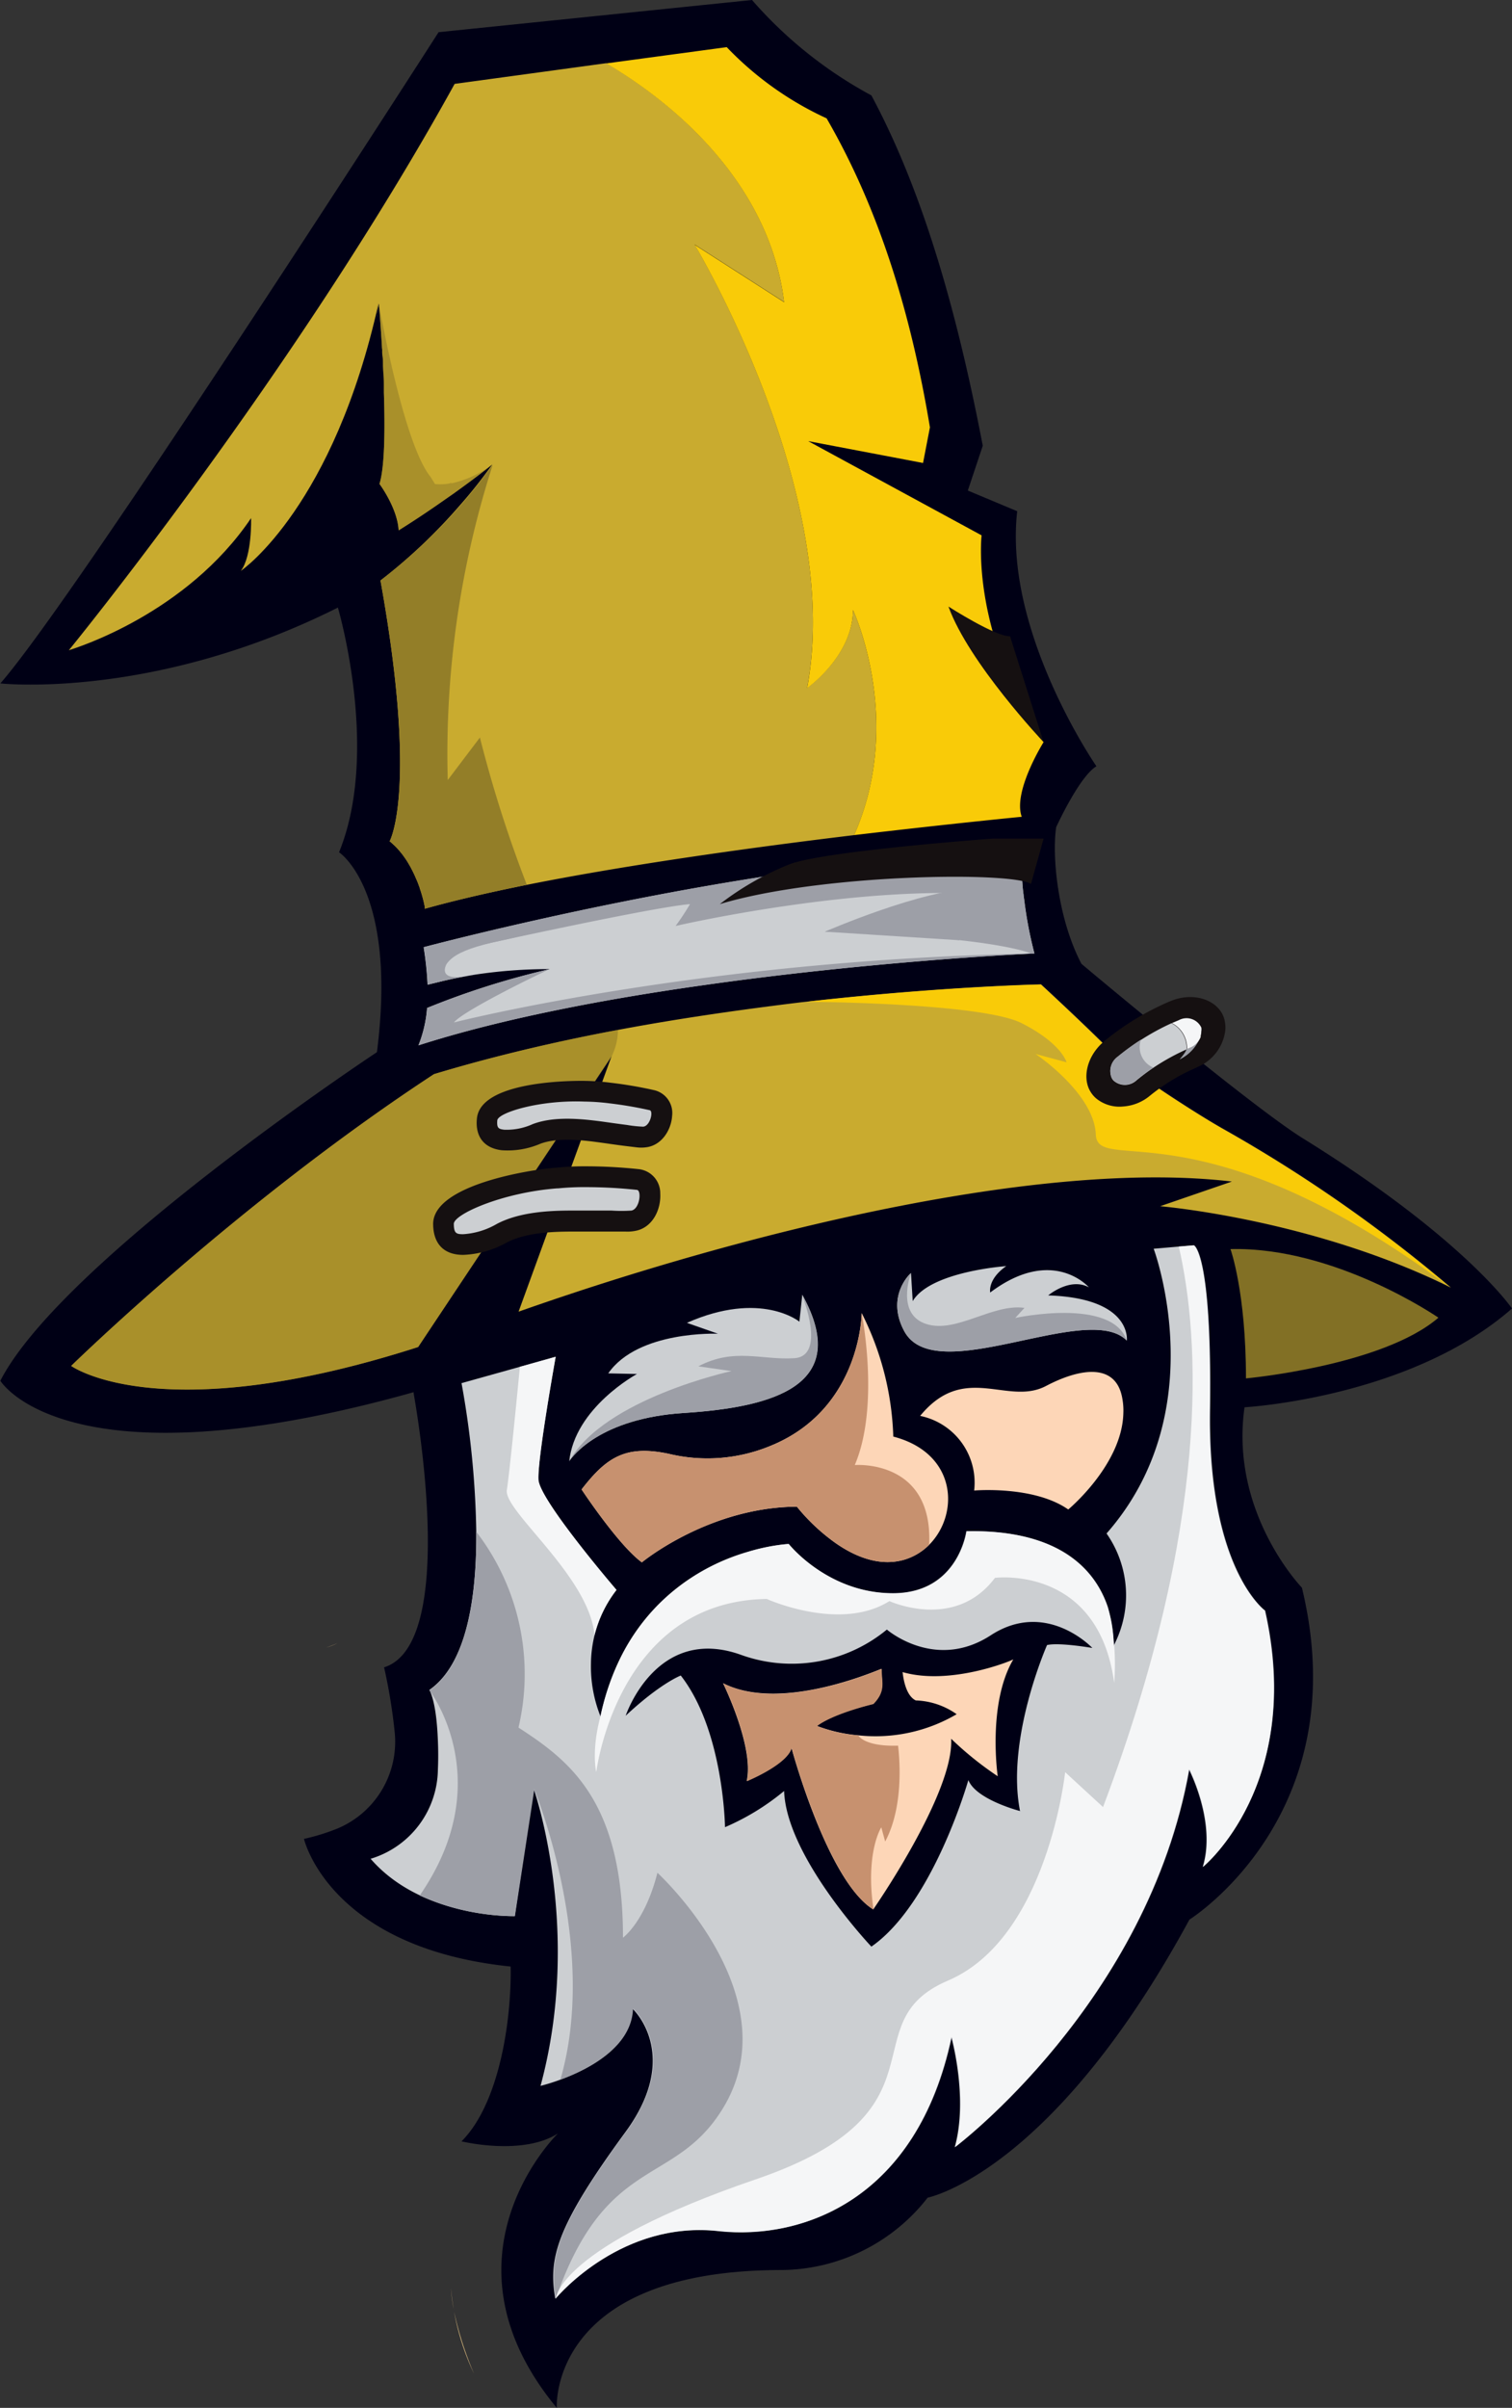 <svg xmlns="http://www.w3.org/2000/svg" viewBox="0 0 219.5 349.34"><rect x="0" y="0" width="219.5" height="349.34" fill="#333333" stroke="none"/><defs><style>.cls-1{fill:#f1cb87;}.cls-2{fill:#000015;}.cls-13,.cls-3{fill:#cccfd2;}.cls-4{fill:#c9ab2f;}.cls-5{fill:#fdd6b7;}.cls-6{fill:#fff;}.cls-13,.cls-6{opacity:0.81;}.cls-7{fill:#f9cb08;}.cls-8,.cls-9{fill:#937e28;}.cls-8{opacity:0.59;}.cls-10{fill:#9d9fa7;}.cls-11{fill:#151011;}.cls-12{fill:#827025;}.cls-14{fill:#f5f6f7;}.cls-15{fill:#c7916f;}</style></defs><title>Fifa</title><g id="Ebene_2" data-name="Ebene 2"><g id="Layer_1" data-name="Layer 1"><path class="cls-1" d="M49,238.39a10.35,10.35,0,0,1-1.64.64C48,238.81,48.52,238.6,49,238.39Z"/><path class="cls-1" d="M68.81,344.37a35.93,35.93,0,0,1-2.89-9A48.36,48.36,0,0,0,68.81,344.37Z"/><path class="cls-2" d="M189,230.34c8,33-16.33,48.16-16.33,48.16-20,36.84-38,40.34-38,40.34a27.16,27.16,0,0,1-21.17,10.5c-33.94,0-32.67,20-32.67,20C63,327.8,80.25,310.25,81,309.52c-5.17,3.31-14,1.15-14,1.15,5.48-5.48,7.27-17.51,7.13-25.36-26.38-2.73-30-18.52-30-18.52a31.24,31.24,0,0,0,4.75-1.46,13.65,13.65,0,0,0,8.42-14,79.71,79.71,0,0,0-1.54-9.43c10.69-3.36,4.76-37.08,4.29-39.75a.51.51,0,0,1,0-.09l0-.08c-50.5,14.17-60-1.66-60-1.66,9-17.5,54.67-47.67,54.67-47.67,3-23.5-5.5-29-5.5-29,6-14.67-.17-35.5-.17-35.5-26.81,13.44-49,11-49,11C11.17,86.5,63.67,4.67,63.67,4.67L109.17,0A61.82,61.82,0,0,0,126.5,13.84c7.56,14.08,12.49,31.63,16.17,50.83l-2.17,6.5,7.17,3c-2,17.5,11.5,37,11.5,37-2.5,1.5-5.84,8.83-5.84,8.83-.64,4.23.23,13.32,3.67,19.84l1.9,1.59c5.9,4.91,23.9,19.79,30.27,23.74,23.45,14.52,30.33,24.67,30.33,24.67-14.83,13-38.83,14.33-38.83,14.33C178.5,219.5,189,230.34,189,230.34Z"/><path class="cls-3" d="M183.67,233.67s-8.31-6-8-29-2.33-24-2.33-24l-2.14.18-3.72.32a0,0,0,0,0,0,0c.28.76,8.56,23.78-6.84,41.31a15.65,15.65,0,0,1,1.08,16.18s0,.11-.08.16a7.12,7.12,0,0,0,0-.79v0a16.68,16.68,0,0,0-.85-4.89c-1.67-4.94-6.53-11.26-20.51-11,0,0-1.16,9-10.66,9S114.5,224,114.5,224a27.45,27.45,0,0,0-5.82,1.11,29.69,29.69,0,0,0-18.43,15.06h0A36,36,0,0,0,87.17,249a19.55,19.55,0,0,1-1.38-7.7,18.15,18.15,0,0,1,.52-4.06,17.62,17.62,0,0,1,3.19-6.57s-11.17-13-11.33-16,2.5-17.83,2.5-17.83l-5.2,1.46L67,200.67a131,131,0,0,1,2.14,21.5c.07,9-1.22,18.35-6.1,22.46h0c-.22.19-.46.37-.7.54.78,1.59,1.12,4.45,1.23,7.4.06,1.4.06,2.82,0,4.14a13.71,13.71,0,0,1-9.31,12.82c-.29.1-.46.14-.46.14,7.5,8.67,20.92,8.33,20.92,8.33l2.75-18.5s7.17,20.34,1,43.12c0,0,13.09-3.07,13.35-11.2,0,0,7.24,6.63-1,17.87-10.15,13.84-11.21,18.38-10.21,24.21l0,0c.53-.63,9.73-11.32,23.64-9.8,12.17,1.33,28.84-4.5,33.84-28.17,0,0,2.5,8.84.5,16,0,0,28-21,34-54.83,0,0,4,7.67,2,14.17C174.67,270.84,189.33,258.84,183.67,233.67ZM90.83,248.92s4.42-13.25,16.75-8.83a21.7,21.7,0,0,0,21.17-3.67s7,6.08,15.08.83,14.75,1.84,14.75,1.84-4.83-.84-6.58-.42c0,0-6,13.58-3.92,24.08,0,0-6.41-1.66-7.5-4.5,0,0-5.08,17.92-14.08,24.17,0,0-12.33-13-12.67-22.58a35,35,0,0,1-8.58,5.25s-.17-14-6.42-22C98.83,243.09,95.92,244.17,90.83,248.92Z"/><path class="cls-4" d="M124,121.16c-14.18,1.71-32.16,4.17-47.14,7.14l-.37.07c-5.46,1.1-10.51,2.26-14.81,3.47,0,0,0-.08,0-.23a19.2,19.2,0,0,0-.75-2.77c0-.11-.07-.22-.11-.33-.11-.33-.25-.68-.4-1a7.55,7.55,0,0,0-.32-.72q-.16-.36-.36-.72a5.58,5.58,0,0,0-.32-.58c-.11-.2-.23-.4-.35-.59s-.32-.48-.49-.71c0,0,0,0,0,0a5.46,5.46,0,0,0-.43-.55,3.11,3.11,0,0,0-.23-.28c-.16-.19-.34-.38-.52-.56s-.54-.51-.83-.75c0,0,4.17-7.33-1.33-37.83A80,80,0,0,0,66.76,73.32a70.35,70.35,0,0,0,4.71-5.94h0l-.07.06-.54.43c-.77.61-2.22,1.72-4.2,3.15l-.76.55-1.32.92c-1.85,1.3-4,2.76-6.42,4.28l-.29.18c-.16-3.23-2.78-6.74-2.78-6.74.76-2.46.81-7.92.64-13.23l0-.9c0-.64,0-1.26-.07-1.88l-.06-1.12c0-.52,0-1-.08-1.53s0-.71-.06-1c-.19-3.3-.4-5.82-.45-6.4A.19.19,0,0,1,55,44,.28.28,0,0,1,55,44L50.79,72c1.36,2.32,1.66,8.21,1.66,8.21C41.63,86.3,27.39,92.56,10,94.33h0S42.83,54.17,66,12.17l22-3c7,4.08,23.48,15.58,25.83,34.64l-13-8.34s21.67,36,16.34,64.34c0,0,6.66-4.67,6.66-11.34C123.83,88.5,131.34,104.56,124,121.16Z"/><path class="cls-5" d="M134.89,224.12a8.5,8.5,0,0,1-3.81,2.22c-3.55.94-7.06-.56-9.82-2.5h0a28.43,28.43,0,0,1-5.58-5.25c-12.84.08-22.5,8.08-22.5,8.08-3.42-2.5-8.75-10.58-8.75-10.58,3.63-4.69,6.42-6.49,12.65-5.17a23.93,23.93,0,0,0,14.6-1.08c13.35-5.3,13.41-19.34,13.41-19.34a42.4,42.4,0,0,1,4.59,17.92C139,210.85,139.28,219.72,134.89,224.12Z"/><path class="cls-3" d="M99.25,205c-12.09.78-16.11,6.24-16.62,7l0,.09c.75-7.84,9.84-12.75,9.84-12.75l-4.17-.09c4.33-6.25,15.92-5.75,15.92-5.75l-4.5-1.58c10.75-4.75,16.33-.17,16.33-.17l.42-3.91C123.75,201,112.25,204.17,99.25,205Z"/><path class="cls-3" d="M163.58,194.5c-5.66-5.83-27.83,7.09-32.33-1.41-2.66-5,.83-8.27,1-8.4a0,0,0,0,0,0,0l.25,4.08c2.58-4.33,13.58-5.08,13.58-5.08-2.75,1.92-2.33,3.83-2.33,3.83,9.08-6.83,14.33-.75,14.33-.75-2.75-1.5-5.91,1.17-5.91,1.17C164.42,188.34,163.58,194.5,163.58,194.5Z"/><path class="cls-5" d="M163.08,205c-.16,7.5-8,14-8,14-5-3.5-13.66-2.75-13.66-2.75a9.88,9.88,0,0,0-7.84-10.83c6.42-7.83,12.67-1.42,18.25-4.33,5-2.63,10.28-3.44,11.12,1.93A9.36,9.36,0,0,1,163.08,205Z"/><path class="cls-4" d="M168.42,175l10.41-3.58c-27.81-3.28-71,7.41-103.55,18.88l13.51-37.09L60.7,195.43c-37.55,12.06-50.37,2.74-50.37,2.74S34.5,174.5,63,155.84c7.3-2.21,14.91-4.06,22.46-5.59,1.42-.29,2.84-.56,4.25-.83,9.26-1.74,18.33-3,26.54-4l1-.11.68-.08c19.14-2.13,33.2-2.42,33.2-2.42s5.19,4.78,9.21,8.75c-.29.29,0,.89-.21,1.25-.69,1.2-1.73,1.92-1.38,3.25a5.17,5.17,0,0,0,5,3.85,4.86,4.86,0,0,0,1.31-.17l2.49-2.31c2.37,1.63,6.87,4.56,10.08,6.38a211.27,211.27,0,0,1,33,23l0,0C190.5,176.84,168.42,175,168.42,175Z"/><path class="cls-6" d="M161.75,244.17c-2.31-17.19-17.31-15.25-17.31-15.25-5.82,7.75-15.32,3.37-15.32,3.37-7.18,4.51-17.81-.31-17.81-.31-21.75.32-24.75,25.13-24.75,25.13s-.75-3.06.61-8.11c5.16-24,27.33-25,27.33-25s5.67,7.17,15.17,7.17,10.66-9,10.66-9c14-.31,18.84,6,20.51,11a29,29,0,0,1,.85,4.89v0l.06.63A35.76,35.76,0,0,1,161.75,244.17Z"/><path class="cls-7" d="M148.33,118.5s-10.31,1-24.34,2.66c7.35-16.6-.16-32.66-.16-32.66,0,6.67-6.66,11.34-6.66,11.34C122.5,71.5,100.83,35.5,100.83,35.5l13,8.34C111.48,24.78,95,13.28,88,9.2l17.5-2.36A47.45,47.45,0,0,0,120,17.17c7.69,13.27,12.28,28.47,15,44.83l-1,5.17L117.33,64,142.5,77.67s-1.67,13.83,9,30C151.5,107.67,147,114.84,148.33,118.5Z"/><path class="cls-2" d="M50.79,72c1.36,2.32,1.66,8.21,1.66,8.21C41.63,86.3,27.39,92.56,10,94.33c1-.3,17.08-5.28,26.45-19.16,0,0,.17,5.48-1.49,7.66.41-.28,13.51-9.55,20-38.87Z"/><path class="cls-8" d="M71.4,67.43l-.54.43c-.77.61-2.22,1.72-4.2,3.15l-.76.55-1.32.92c-1.85,1.3-4,2.76-6.42,4.28l-.29.18c-.16-3.23-2.78-6.74-2.78-6.74.76-2.46.81-7.92.64-13.23l0-.9c0-.64,0-1.26-.07-1.88l-.06-1.12c0-.52,0-1-.08-1.53s0-.71-.06-1c-.19-3.3-.4-5.82-.45-6.4.31,1.73,3.7,20.47,7.52,25.08l.61,1a7.48,7.48,0,0,0,2.19-.09c.07-.11.14-.11.19,0A15.16,15.16,0,0,0,71.4,67.43Z"/><path class="cls-9" d="M76.48,128.37c-5.46,1.1-10.51,2.26-14.81,3.47,0,0,0-.08,0-.23a19.2,19.2,0,0,0-.75-2.77c0-.11-.07-.22-.11-.33-.11-.33-.25-.68-.4-1s-.2-.48-.32-.72-.23-.48-.36-.72a6.54,6.54,0,0,0-.32-.58c-.11-.2-.23-.4-.35-.59s-.32-.48-.49-.71c0,0,0,0,0,0a5.46,5.46,0,0,0-.43-.55,3.11,3.11,0,0,0-.23-.28,6.77,6.77,0,0,0-.52-.56c-.26-.26-.54-.51-.83-.75,0,0,4.17-7.33-1.33-37.83a80.63,80.63,0,0,0,16.3-16.79A137,137,0,0,0,65,113.17L69.67,107A183.34,183.34,0,0,0,76.48,128.37Z"/><path class="cls-10" d="M99.25,205c-12.09.78-16.11,6.24-16.62,7,5.09-9.09,23.56-13.08,23.56-13.08l-4.81-.69c5.24-2.75,9.18-.87,13.93-1.18s1.11-9.21,1.11-9.21C123.75,201,112.25,204.17,99.25,205Z"/><path class="cls-10" d="M163.58,194.5c-5.66-5.83-27.83,7.09-32.33-1.41-2.66-5,.83-8.27,1-8.4-.13.35-2.14,6,2.22,7.4s9.62-3,14.25-2.34l-1.33,1.46S161.46,188.17,163.58,194.5Z"/><path class="cls-11" d="M151.5,107.67S140.63,96.17,137.69,88c0,0,6.81,4.38,8.94,4.31Z"/><path class="cls-5" d="M147.11,240.74c-.35.24-9.19,3.83-16.08,1.85.17,1.5.64,3.49,1.91,4.11a10.91,10.91,0,0,1,5.94,2,23.28,23.28,0,0,1-14.31,3.06,22.2,22.2,0,0,1-6-1.37c2.5-1.87,8.17-3.18,8.19-3.19,1.85-1.92,1.18-3.12,1.2-5.09-4.73,1.94-15.84,5.72-23,2.09,0,0,4.56,9.25,3.44,14.19,0,0,5.81-2.37,6.5-4.81,0,0,5.18,19.31,11.87,23.44,0,0,11.75-16.88,11.31-24.76a48.66,48.66,0,0,0,6.76,5.44S143.31,247.18,147.11,240.74Z"/><path class="cls-12" d="M178.63,181.22s2.25,6.2,2.25,18.76c0,0,19.81-1.81,27.94-8.81C208.81,191.17,193.88,180.85,178.63,181.22Z"/><path class="cls-8" d="M89.71,149.42a8.84,8.84,0,0,1-1,4l-28,42c-37.55,12.06-50.37,2.74-50.37,2.74S34.5,174.5,63,155.84A255.7,255.7,0,0,1,89.71,149.42Z"/><path class="cls-3" d="M174.31,150.27l0,.1a.29.29,0,0,0,0-.09Z"/><path class="cls-3" d="M174.31,150.27l0,.1a.29.29,0,0,0,0-.09Z"/><path class="cls-13" d="M172.69,152l-.42.17c0,.36-.88,1.38-1,1.51a6,6,0,0,0,3-3.23A2.8,2.8,0,0,1,172.69,152Z"/><path class="cls-3" d="M174.3,149.11A2.36,2.36,0,0,0,171,148l-1,.42a4.08,4.08,0,0,1,2.2,3.75l.42-.17a2.8,2.8,0,0,0,1.55-1.55s0-.07,0-.11a.29.29,0,0,0,0-.09,2.23,2.23,0,0,0,.09-.63A1.7,1.7,0,0,0,174.3,149.11Z"/><path class="cls-13" d="M174.3,149.11A2.36,2.36,0,0,0,171,148l-1,.42a4.08,4.08,0,0,1,2.2,3.75l.42-.17a2.8,2.8,0,0,0,1.55-1.55s0-.07,0-.11a.29.29,0,0,0,0-.09,2.23,2.23,0,0,0,.09-.63A1.7,1.7,0,0,0,174.3,149.11Z"/><path class="cls-7" d="M210.54,186.81c-36.31-27-51.21-16.22-51.46-22.22s-8.75-11.68-8.75-11.68l4.5,1.21s-.66-2.7-6.5-5.67-31.13-3.11-31.13-3.11l.68-.08c19.14-2.13,33.2-2.42,33.2-2.42s5.19,4.78,9.21,8.75c-.29.29,0,.89-.21,1.25-.69,1.2-1.73,1.92-1.38,3.25a5.17,5.17,0,0,0,5,3.85,4.86,4.86,0,0,0,1.31-.17l2.49-2.31c2.37,1.63,6.87,4.56,10.08,6.38A211.27,211.27,0,0,1,210.54,186.81Z"/><path class="cls-11" d="M173.44,155a28.41,28.41,0,0,0-6.54,4,6.78,6.78,0,0,1-3.83,1.53,5.34,5.34,0,0,1-3.89-1.13,3.86,3.86,0,0,1-.86-1c-1.26-2-.53-5.26,2-7.35a38.75,38.75,0,0,1,9.56-5.79c3.73-1.57,7.41.09,7.92,2.88a4.46,4.46,0,0,1,.08,1.33,6.62,6.62,0,0,1-3.94,5.29Z"/><path class="cls-3" d="M170.07,148.45a35.16,35.16,0,0,0-4.43,2.42,36,36,0,0,0-3.38,2.46,2.54,2.54,0,0,0-.9,3,1.49,1.49,0,0,0,.31.46,2.48,2.48,0,0,0,3.33-.06c.78-.64,1.59-1.25,2.42-1.81a32.29,32.29,0,0,1,4.85-2.68A4.08,4.08,0,0,0,170.07,148.45Z"/><path class="cls-10" d="M167.42,154.88q-1.25.85-2.42,1.81a2.49,2.49,0,0,1-3.33.06,1.67,1.67,0,0,1-.31-.46,2.56,2.56,0,0,1,.9-3,35.76,35.76,0,0,1,3.38-2.46A3.21,3.21,0,0,0,167.42,154.88Z"/><path class="cls-10" d="M174.24,150.48a6,6,0,0,1-3,3.23c.11-.13,1-1.15,1-1.51l.42-.17A2.8,2.8,0,0,0,174.24,150.48Z"/><path class="cls-14" d="M174.39,149.65a2.23,2.23,0,0,1-.09.63v0a.19.19,0,0,1,0,.07s0,.07,0,.11a2.8,2.8,0,0,1-1.55,1.55l-.42.17a4.08,4.08,0,0,0-2.2-3.75l1-.42a2.36,2.36,0,0,1,3.27,1.08A1.7,1.7,0,0,1,174.39,149.65Z"/><path class="cls-15" d="M134.89,224.12a8.5,8.5,0,0,1-3.81,2.22c-3.55.94-7.06-.56-9.82-2.5h0a28.43,28.43,0,0,1-5.58-5.25c-12.84.08-22.5,8.08-22.5,8.08-3.42-2.5-8.75-10.58-8.75-10.58,3.63-4.69,6.42-6.49,12.65-5.17a23.93,23.93,0,0,0,14.6-1.08c13.35-5.3,13.41-19.34,13.41-19.34s2.69,13.42-1,22.05C124.1,212.55,135.47,211.64,134.89,224.12Z"/><path class="cls-15" d="M128.5,267.17l-.56-2.06s-2.35,3.6-1.13,11.94c-6.69-4.13-11.87-23.44-11.87-23.44-.69,2.44-6.5,4.81-6.5,4.81,1.12-4.94-3.44-14.19-3.44-14.19,7.11,3.63,18.22-.15,23-2.09,0,2,.65,3.17-1.2,5.09,0,0-5.69,1.32-8.19,3.19a22.2,22.2,0,0,0,6,1.37s.84,1.63,5.77,1.47C130.34,253.26,131.59,261.42,128.5,267.17Z"/><path class="cls-6" d="M78.17,214.67c.16,3,11.33,16,11.33,16a17.62,17.62,0,0,0-3.19,6.57c-.79-8.58-13.2-18-12.73-21.07.42-2.72,1.54-14.21,1.89-17.87l5.2-1.46S78,211.67,78.17,214.67Z"/><path class="cls-10" d="M69.27,222.33a1.48,1.48,0,0,0-.13-.16h0A1.81,1.81,0,0,1,69.27,222.33Z"/><path class="cls-10" d="M105,305.79c-7,11.58-17,6.63-24.31,27.68l0,0c-1-5.83.06-10.37,10.21-24.21,8.24-11.24,1-17.87,1-17.87-.18,5.71-6.69,8.92-10.55,10.33,5.4-18.58-3-40.07-3.77-42.09a.05.05,0,0,0,0,0,.46.46,0,0,0,0-.09.08.08,0,0,1,0,0L74.75,278a33.86,33.86,0,0,1-13.82-3c11.32-16.34,1.8-29.26,1.41-29.76a0,0,0,0,1,0,0c.24-.17.48-.35.7-.54h0c4.88-4.11,6.17-13.44,6.1-22.46a1.48,1.48,0,0,1,.13.16l0,0a33.83,33.83,0,0,1,6,28.24c7.31,4.75,15.17,10.56,15.17,30.48,0,0,3.2-2.3,5-9.42C95.38,271.67,114.88,289.44,105,305.79Z"/><path class="cls-6" d="M174.67,270.84c2-6.5-2-14.17-2-14.17-6,33.83-34,54.83-34,54.83,2-7.16-.5-16-.5-16-5,23.67-21.67,29.5-33.84,28.17-13.91-1.52-23.11,9.17-23.64,9.8l0,0S81,326,109.75,316.17s13.42-22.67,27.88-28.83,17-30.23,17-30.23l5.5,5.06c15.63-41.41,14.1-67.84,11-81.32l2.14-.18s2.67,1,2.33,24,8,29,8,29C189.33,258.84,174.67,270.84,174.67,270.84Z"/><path class="cls-11" d="M67.24,182.06c-2.79,0-4.34-1.59-4.36-4.48,0-5.66,14-7.88,17.79-8.17h.07a41.41,41.41,0,0,1,4.46-.2,73.05,73.05,0,0,1,7.59.42,3.51,3.51,0,0,1,3.06,3.55c.12,2.18-1,4.76-3.39,5.35a5.94,5.94,0,0,1-1.64.15h-2c-.79,0-1.64,0-2.53,0h-.12c-1,0-2.07,0-3.14,0-3,0-6.77.18-9.45,1.58A14,14,0,0,1,67.24,182.06Z"/><path class="cls-3" d="M67.24,179.06c-1,0-1.35-.12-1.36-1.5s7-4.54,15-5.15l.15,0a38.4,38.4,0,0,1,4.16-.18,70.09,70.09,0,0,1,7.27.4c.72.08.41,2.77-.79,3a21.65,21.65,0,0,1-2.9,0h0c-.8,0-1.67,0-2.57,0s-2.11,0-3.2,0c-3.33,0-7.58.22-10.84,1.92A11.12,11.12,0,0,1,67.24,179.06Z"/><path class="cls-11" d="M72.83,166.88c-2.58-.31-3.88-2-3.59-4.66.64-5.79,15.68-5.41,15.84-5.4h0a34,34,0,0,1,3.7.28A60.4,60.4,0,0,1,95,158.17a3.4,3.4,0,0,1,2.57,3.75c-.13,2-1.49,4.24-3.75,4.53a5.39,5.39,0,0,1-1.47,0l-1.66-.2c-.65-.08-1.34-.18-2.07-.28-.91-.13-1.77-.25-2.63-.36-2.37-.28-5.38-.5-7.58.34A12,12,0,0,1,72.83,166.88Z"/><path class="cls-3" d="M73.19,163.9c-.81-.1-1.09-.23-1-1.35s6.14-3,12.72-2.73h.13a31.47,31.47,0,0,1,3.4.25,57.44,57.44,0,0,1,5.88,1c.57.13.07,2.29-.94,2.39a17.74,17.74,0,0,1-2.36-.25h0c-.65-.08-1.36-.18-2.09-.28s-1.72-.25-2.6-.35c-2.71-.32-6.19-.56-9,.51A9.11,9.11,0,0,1,73.19,163.9Z"/><path class="cls-1" d="M65.86,335a20.59,20.59,0,0,1-.38-3h0C65.56,333.05,65.69,334,65.86,335Z"/><path class="cls-3" d="M150.17,138.34l-.39,0h0c-3.16.15-24.3,1.28-47.57,4.57-14.22,2-29.25,4.83-41.44,8.74A18.37,18.37,0,0,0,62,146.24a116.76,116.76,0,0,1,16.81-5.4l1-.24h0a71.43,71.43,0,0,0-10.82.8h0l-.78.13-.68.13c-1.2.21-2.32.45-3.38.7l-1.44.35-.64.16a48.93,48.93,0,0,0-.57-5.44s23.79-6.34,50-10.34c12.5-1.89,25.56-3.27,36.84-3.16a37.58,37.58,0,0,0,.31,6.42A59.28,59.28,0,0,0,150.17,138.34Z"/><path class="cls-10" d="M150.17,138.34s-22.74,1-48,4.59c-14.22,2-29.25,4.83-41.44,8.74A18.37,18.37,0,0,0,62,146.24a116.76,116.76,0,0,1,16.81-5.4l1-.24c-.86.36-12.55,6-13.91,7.74C65.87,148.34,101.92,139.17,150.17,138.34Z"/><path class="cls-10" d="M148.64,130.34c-19.82-3.11-50.56,4-50.56,4a38,38,0,0,0,2.09-3.17c-6.24.53-36,7.17-36,7.17a16.63,16.63,0,0,1,0,4l-2.08.51a48.93,48.93,0,0,0-.57-5.44s23.79-6.34,50-10.34c12.5-1.89,25.56-3.27,36.84-3.16A37.58,37.58,0,0,0,148.64,130.34Z"/><path class="cls-11" d="M149.67,128.25c-2.67-1.83-30.5-1.5-45.17,2.92a41.91,41.91,0,0,1,10.25-5.83c5.33-1.92,29.33-3.67,29.33-3.67h7.42Z"/><path class="cls-10" d="M64.15,142.35c.1-2.87,1.36-4.35,8.55-5.88s1.68-1.55,1.18-1.24-10.62,2.06-10.62,2.06l-.37,5.05Z"/><path class="cls-10" d="M67.53,141.65c-1.2.21-2.32.45-3.38.7l-1.44.35,2.12-2.83C64.3,140.85,64.32,142.17,67.53,141.65Z"/><path class="cls-10" d="M69,141.39l-.78.13A7.78,7.78,0,0,1,69,141.39Z"/><path class="cls-10" d="M150.17,138.34l-.39,0h0c-7.71-2.68-30-3.19-30-3.19,13-4.75,28.89-4.83,28.89-4.83A59.28,59.28,0,0,0,150.17,138.34Z"/><path class="cls-10" d="M119.75,135.17s14.33-6.25,21.92-6.25,5.92.5,5.92.5l1,.22v1.53l-9.37,5.24"/><path class="cls-2" d="M54.91,44.53C52.29,58.1,48.12,67.36,44.4,73.4a.53.53,0,0,1,0,.28,23.53,23.53,0,0,1-1.48,2.18l1.23-1v.43c0,.23.08.47,0,.57-.26.31-.55.59-.83.89,0,0,0,0,0,0l-.15.14a28,28,0,0,1-2.34,2.24c.55-.19,1.1-.38,1.66-.55v.27c0,.27.08.67,0,.73l-.55.42c0,.16,0,.29,0,.33a22.53,22.53,0,0,1-4,2.45c-.75.45-1.5.89-2.29,1.3v-.3c-1.06.41-2.15.76-3.25,1.07-.45.27-.88.55-1.34.81v-.42a1.29,1.29,0,0,1,0-.58l.13-.17c0-.16,0-.3,0-.33l.46-.33q.51-.66,1.05-1.29l0-.06-.16.09v-.4l0-.22a54.48,54.48,0,0,1-20.28,13C29.16,92.77,42.94,86.29,53.37,80c0,0-.44-5.75-1.83-8Z"/><path class="cls-2" d="M26.52,91.83a4.5,4.5,0,0,1-2.16-2.77A55.41,55.41,0,0,1,10,94.35a97.49,97.49,0,0,0,18.45-1.74A6.89,6.89,0,0,1,26.52,91.83Z"/></g></g></svg>
